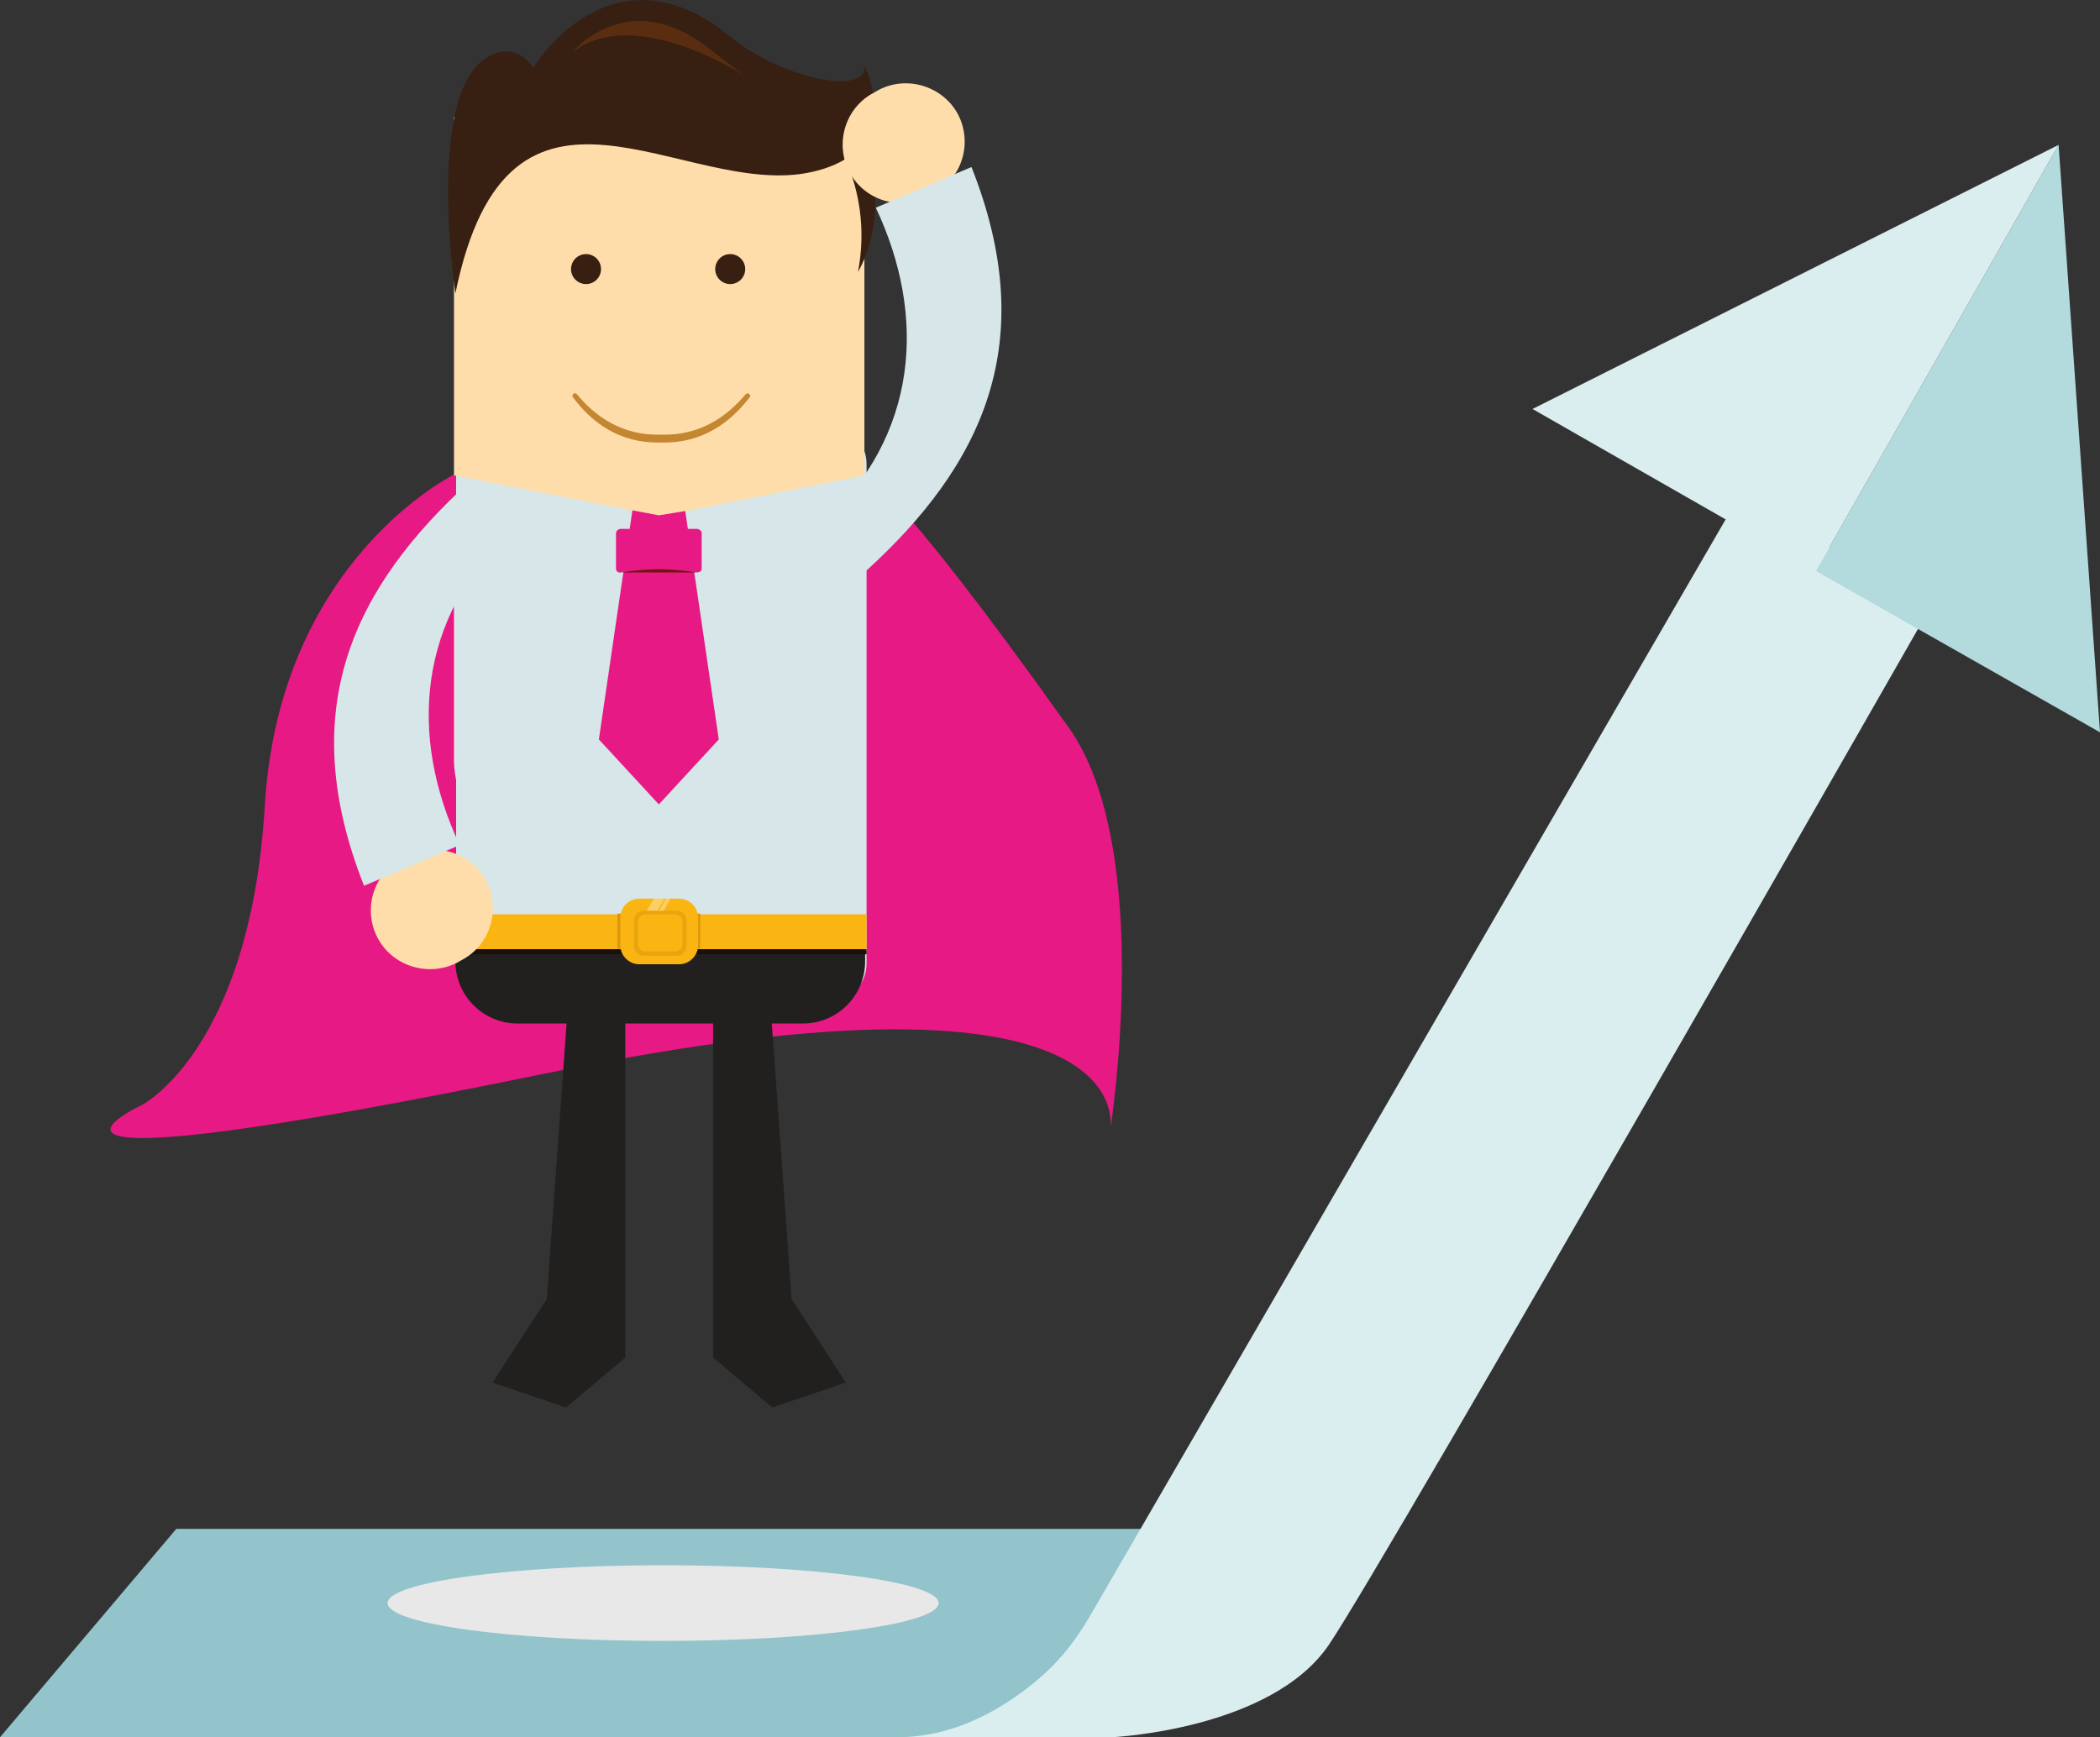 <?xml version="1.0" encoding="utf-8"?>
<!-- Generator: Adobe Illustrator 19.2.1, SVG Export Plug-In . SVG Version: 6.00 Build 0)  -->
<svg version="1.1" id="Layer_1" xmlns="http://www.w3.org/2000/svg" xmlns:xlink="http://www.w3.org/1999/xlink" x="0px" y="0px"
	 viewBox="0 0 294.2 243.4" style="enable-background:new 0 0 294.2 243.4;" xml:space="preserve">
<rect x="0" y="0" width="294.2" height="243.4" fill="#333333" stroke="none"/>
<style type="text/css">
	.st0{fill:#E71984;}
	.st1{fill:#21201F;}
	.st2{fill:#E5E5E5;}
	.st3{fill:#D7E6E8;}
	.st4{fill:#FEDDAA;}
	.st5{fill:#371F11;}
	.st6{fill:#F7BC73;stroke:#9B1915;stroke-width:1.508;stroke-miterlimit:10;}
	.st7{fill:#C48631;}
	.st8{fill:#71150E;}
	.st9{fill:#FAB513;}
	.st10{fill:#1B1009;}
	.st11{fill:#DA9808;}
	.st12{opacity:0.63;fill:#DF9C0B;}
	.st13{fill:#5E5E5E;}
	.st14{opacity:0.35;fill:#FFFFFF;}
	.st15{fill:#5A2D11;}
	.st16{fill:#93C4CB;}
	.st17{fill:#DBEEEF;}
	.st18{fill:#B3DADD;}
	.st19{fill:#E9E8E8;}
</style>
<g>
	<g>
		<g>
			<path class="st0" d="M67.6,66.2l-4,0.3c0,0-24.4,11.9-26.5,46.3c-2,34.2-17.2,42-17.2,42s-28,13,57-4.5s78.6,8.3,78.6,8.3
				s6.4-39.6-5.8-56.7c-25.9-36.4-28.7-35.3-28.7-35.3L67.6,66.2z"/>
			<polygon class="st1" points="79.6,140.3 76.6,182 69,193.7 79.3,197.2 87.6,190.2 87.6,141.2 			"/>
			<polygon class="st1" points="107.9,140.3 110.9,182 118.5,193.7 108.2,197.2 99.9,190.2 99.9,141.2 			"/>
			<path class="st2" d="M107.6,119.9H77.1c-7.4,0-13.5-6-13.5-13.5V73c0-7.4,6-13.5,13.5-13.5h30.5c7.4,0,13.5,6,13.5,13.5v33.4
				C121.1,113.9,115.1,119.9,107.6,119.9z"/>
			<path class="st3" d="M116,140.4H69.3c-3,0-5.4-2.4-5.4-5.4V65c0-3,2.4-5.4,5.4-5.4H116c3,0,5.4,2.4,5.4,5.4V135
				C121.4,138,119,140.4,116,140.4z"/>
			<polygon class="st4" points="121.1,11.7 63.6,16.4 63.6,66.6 121.1,66.6 			"/>
			<circle class="st5" cx="102.3" cy="37.7" r="2.1"/>
			<circle class="st5" cx="82.1" cy="37.7" r="2.1"/>
			<path class="st6" d="M99.6,51.1"/>
			<path class="st6" d="M87.8,51.1"/>
			<path class="st5" d="M63.8,41.1c0,0-4.3-28.5,4.7-33.2c4-2.2,6.2,1.6,6.2,1.6s10.9-18.1,27.7-4.3c7,5.8,19.2,8.3,18.7,4
				c0,0,6.1,11.9-7.4,14.9C95.8,28.1,71.3,4.4,63.8,41.1z"/>
			<path class="st5" d="M115.4,17c0,0,7.2,8.6,4.8,21.1c2.5-4.4,3.6-11.3,0.9-22.5"/>
			<g>
				<path class="st7" d="M92.4,62L92.4,62c0.1,0,0.1,0,0.2,0c0.1,0,0.1,0,0.2,0v0c5.6,0.1,9.5-2.8,12.2-6.3c0,0,0.1-0.1,0.1-0.2
					c0,0,0,0,0,0c0-0.3-0.3-0.5-0.6-0.3c-2.7,3.2-6.4,5.8-11.7,5.7v0c-0.1,0-0.1,0-0.2,0c-0.1,0-0.1,0-0.2,0v0
					c-5.2,0.1-9-2.5-11.6-5.7c-0.2-0.2-0.6-0.1-0.6,0.3c0,0,0,0,0,0c0,0.1,0,0.1,0.1,0.2C82.9,59.2,86.8,62.1,92.4,62z"/>
			</g>
			<path class="st1" d="M63.8,131.7v3c0,4.8,3.9,8.7,8.7,8.7h40c4.8,0,8.7-3.9,8.7-8.7v-3H63.8z"/>
			<polygon class="st4" points="68.7,62.5 63.6,66.6 92.6,72.3 121.1,66.6 			"/>
			<polygon class="st0" points="92.3,112.7 100.7,103.6 96,71.6 92.3,72.2 88.6,71.5 83.9,103.6 92.3,112.7 92.3,112.8 92.3,112.7 
				92.3,112.8 			"/>
			<polygon class="st8" points="97.3,79.6 87.3,79.6 87.3,80.2 97.4,80.2 			"/>
			<path class="st0" d="M97.6,80.2c-4.2-0.6-6.4-0.6-10.6,0c-0.4,0.1-0.7-0.2-0.7-0.5c0-2,0-3,0-5c0-0.3,0.3-0.6,0.7-0.6
				c4.2,0,6.3,0,10.6,0c0.4,0,0.7,0.3,0.7,0.6c0,2,0,3,0,5C98.3,80,98,80.2,97.6,80.2z"/>
			<rect x="63.6" y="128.1" class="st9" width="57.8" height="4.9"/>
			<rect x="63.6" y="133" class="st10" width="57.8" height="0.7"/>
			<path class="st11" d="M98.1,132.9c0,0,0-0.1,0-0.1v-4.6c0-0.1,0-0.1,0-0.2H86.5c0,0.1,0,0.1,0,0.2v4.6c0,0,0,0.1,0,0.1H98.1z"/>
			<path class="st9" d="M95.1,135.1h-5.5c-1.5,0-2.7-1.2-2.7-2.7v-3.8c0-1.5,1.2-2.7,2.7-2.7h5.5c1.5,0,2.7,1.2,2.7,2.7v3.8
				C97.8,133.9,96.6,135.1,95.1,135.1z"/>
			<path class="st12" d="M94.8,133.9h-4.6c-0.8,0-1.4-0.6-1.4-1.4V129c0-0.8,0.6-1.4,1.4-1.4h4.6c0.8,0,1.4,0.6,1.4,1.4v3.4
				C96.2,133.3,95.6,133.9,94.8,133.9z"/>
			<path class="st9" d="M94.6,133.3h-4.2c-0.5,0-1-0.4-1-1v-3.2c0-0.5,0.4-1,1-1h4.2c0.5,0,1,0.4,1,1v3.2
				C95.6,132.9,95.1,133.3,94.6,133.3z"/>
			<path class="st4" d="M52.9,131.4L52.9,131.4c-2.1-4-0.6-9,3.4-11.1L57,120c4-2.1,9-0.6,11.1,3.4v0c2.1,4,0.6,9-3.4,11.1l-0.7,0.4
				C60,136.9,55,135.4,52.9,131.4z"/>
			<path class="st3" d="M51,124.1l13.4-5.7c-7.2-15.3-5.9-31.9,7.4-44.2c-1.9-2.3-3.9-4.6-5.8-6.9C49.3,82.4,41.3,99.6,51,124.1z"/>
			<path class="st4" d="M134.2,16L134.2,16c2.1,4,0.6,9-3.4,11.1l-0.7,0.4c-4,2.1-9,0.6-11.1-3.4v0c-2.1-4-0.6-9,3.4-11.1l0.7-0.4
				C127.1,10.5,132.1,12.1,134.2,16z"/>
			<path class="st3" d="M136.1,23.4l-13.4,5.7c7.2,15.3,5.9,31.9-7.4,44.2c1.9,2.3,3.9,4.6,5.8,6.9
				C137.8,65.1,145.8,47.9,136.1,23.4z"/>
			<line class="st13" x1="71.8" y1="37.4" x2="71.8" y2="37.4"/>
			<path class="st13" d="M101.7,35.6"/>
			<line class="st13" x1="102.5" y1="37.4" x2="102.5" y2="37.4"/>
			<polygon class="st14" points="91.6,125.9 90.6,127.6 92.1,127.6 93.1,125.9 			"/>
			<polygon class="st14" points="93.3,125.9 92.3,127.6 93,127.6 93.9,125.9 			"/>
			<path class="st15" d="M80.2,7.3c0,0,7.7-9.4,19-0.6C114.1,18.3,91.7-1.5,80.2,7.3z"/>
		</g>
		<g>
			<polygon class="st16" points="155.2,243.4 0,243.4 24.7,214.2 172.3,214.2 			"/>
			<path class="st17" d="M244,68.9l-91,157c-3.2,5.6-6.3,8.7-10.7,11.8c-4.3,3-10,5.7-16.6,5.7c48.1,0,30,0,30,0s22.4-1,30.5-13
				c8.1-12,84-144.9,84-144.9L244,68.9z"/>
			<g>
				<polygon class="st18" points="294.2,102.6 288.4,20.3 254.4,80 				"/>
				<polygon class="st17" points="288.4,20.3 214.7,57.3 254.4,80 				"/>
			</g>
		</g>
	</g>
	<ellipse class="st19" cx="92.9" cy="224.6" rx="38.6" ry="5.3"/>
</g>
</svg>
